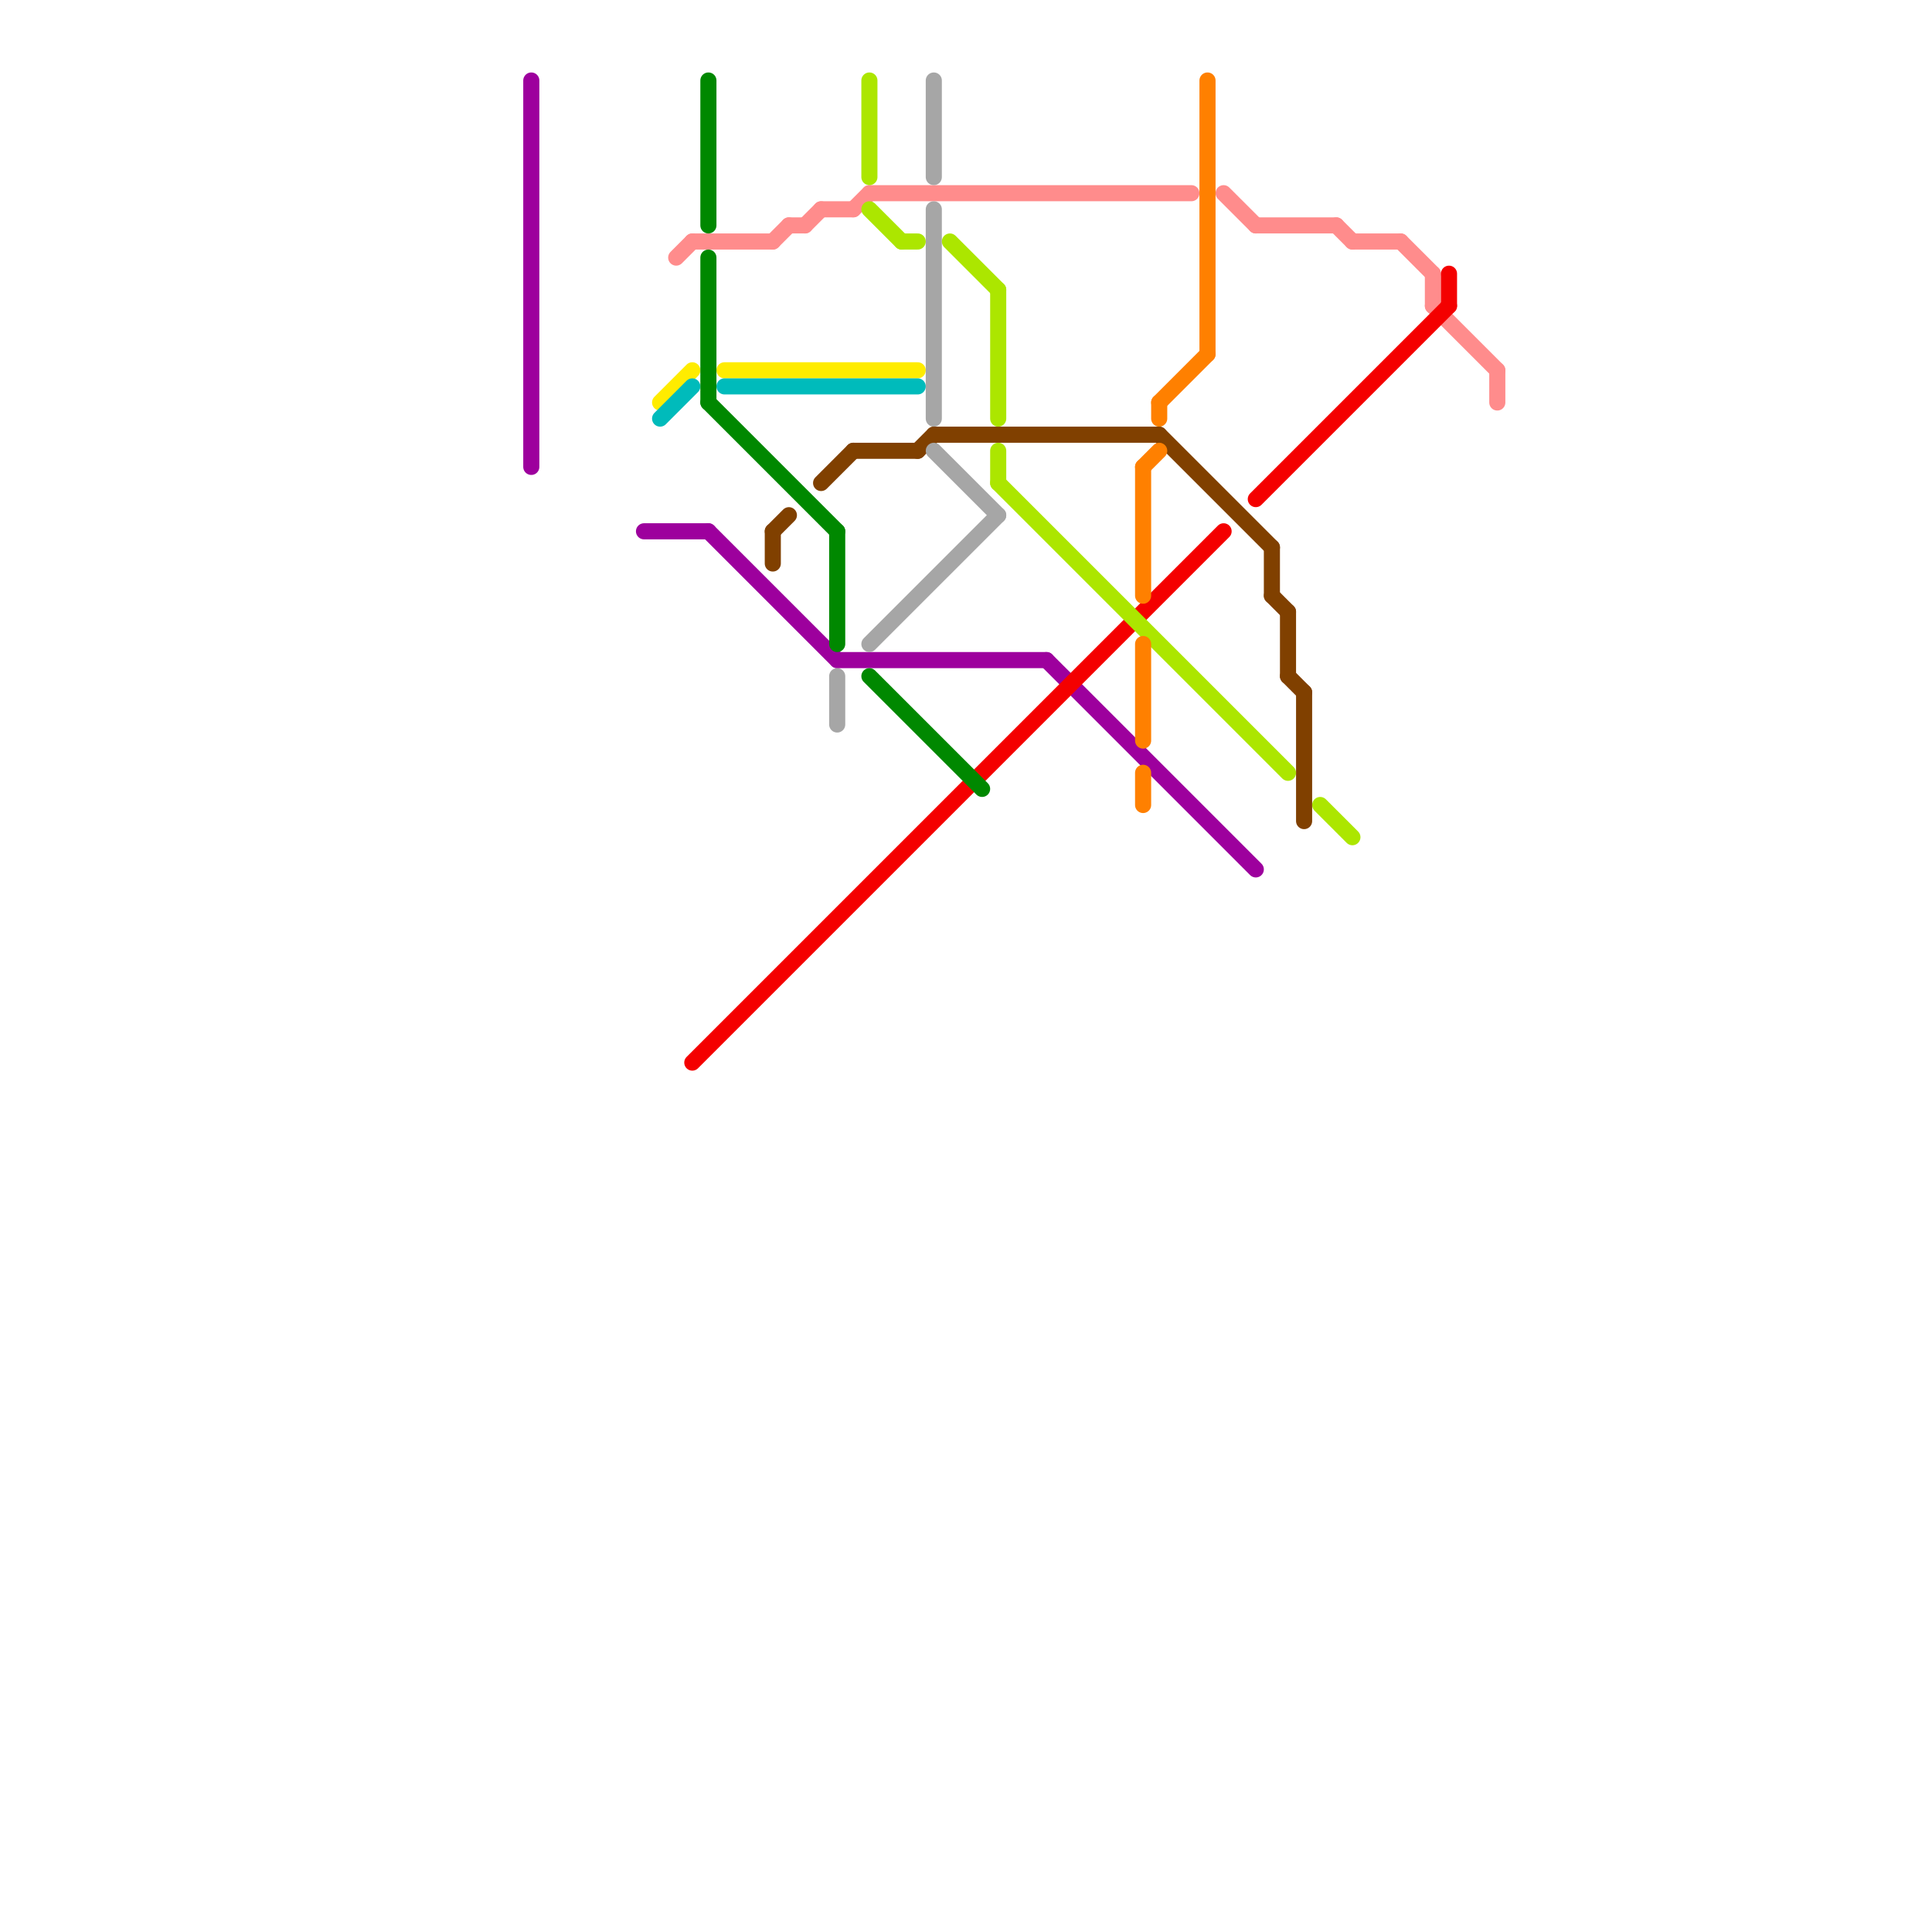
<svg version="1.1" xmlns="http://www.w3.org/2000/svg" viewBox="0 0 120 120">
<style>text { font: 1px Helvetica; font-weight: 600; white-space: pre; dominant-baseline: central; } line { stroke-width: 1; fill: none; stroke-linecap: round; stroke-linejoin: round; } .c0 { stroke: #9d009d } .c1 { stroke: #ffec00 } .c2 { stroke: #00bbbb } .c3 { stroke: #ff8c8c } .c4 { stroke: #f40000 } .c5 { stroke: #008800 } .c6 { stroke: #804000 } .c7 { stroke: #a6a6a6 } .c8 { stroke: #ace600 } .c9 { stroke: #ff8000 }</style><defs><g id="wm-xf"><circle r="1.2" fill="#000"/><circle r="0.9" fill="#fff"/><circle r="0.6" fill="#000"/><circle r="0.3" fill="#fff"/></g><g id="wm"><circle r="0.6" fill="#000"/><circle r="0.3" fill="#fff"/></g></defs><line class="c0" x1="40" y1="33" x2="44" y2="33"/><line class="c0" x1="33" y1="5" x2="33" y2="29"/><line class="c0" x1="52" y1="41" x2="65" y2="41"/><line class="c0" x1="65" y1="41" x2="78" y2="54"/><line class="c0" x1="44" y1="33" x2="52" y2="41"/><line class="c1" x1="45" y1="23" x2="57" y2="23"/><line class="c1" x1="41" y1="25" x2="43" y2="23"/><line class="c2" x1="45" y1="24" x2="57" y2="24"/><line class="c2" x1="41" y1="26" x2="43" y2="24"/><line class="c3" x1="78" y1="14" x2="83" y2="14"/><line class="c3" x1="50" y1="14" x2="51" y2="13"/><line class="c3" x1="93" y1="23" x2="93" y2="25"/><line class="c3" x1="83" y1="14" x2="84" y2="15"/><line class="c3" x1="48" y1="15" x2="49" y2="14"/><line class="c3" x1="84" y1="15" x2="87" y2="15"/><line class="c3" x1="89" y1="17" x2="89" y2="19"/><line class="c3" x1="53" y1="13" x2="54" y2="12"/><line class="c3" x1="43" y1="15" x2="48" y2="15"/><line class="c3" x1="87" y1="15" x2="89" y2="17"/><line class="c3" x1="51" y1="13" x2="53" y2="13"/><line class="c3" x1="76" y1="12" x2="78" y2="14"/><line class="c3" x1="89" y1="19" x2="93" y2="23"/><line class="c3" x1="42" y1="16" x2="43" y2="15"/><line class="c3" x1="49" y1="14" x2="50" y2="14"/><line class="c3" x1="54" y1="12" x2="74" y2="12"/><line class="c4" x1="78" y1="31" x2="90" y2="19"/><line class="c4" x1="90" y1="17" x2="90" y2="19"/><line class="c4" x1="43" y1="66" x2="76" y2="33"/><line class="c5" x1="52" y1="33" x2="52" y2="40"/><line class="c5" x1="44" y1="16" x2="44" y2="25"/><line class="c5" x1="54" y1="42" x2="61" y2="49"/><line class="c5" x1="44" y1="25" x2="52" y2="33"/><line class="c5" x1="44" y1="5" x2="44" y2="14"/><line class="c6" x1="79" y1="37" x2="80" y2="38"/><line class="c6" x1="81" y1="43" x2="81" y2="51"/><line class="c6" x1="53" y1="28" x2="57" y2="28"/><line class="c6" x1="80" y1="42" x2="81" y2="43"/><line class="c6" x1="79" y1="34" x2="79" y2="37"/><line class="c6" x1="51" y1="30" x2="53" y2="28"/><line class="c6" x1="58" y1="27" x2="72" y2="27"/><line class="c6" x1="57" y1="28" x2="58" y2="27"/><line class="c6" x1="72" y1="27" x2="79" y2="34"/><line class="c6" x1="48" y1="33" x2="48" y2="35"/><line class="c6" x1="80" y1="38" x2="80" y2="42"/><line class="c6" x1="48" y1="33" x2="49" y2="32"/><line class="c7" x1="52" y1="42" x2="52" y2="45"/><line class="c7" x1="58" y1="13" x2="58" y2="26"/><line class="c7" x1="58" y1="5" x2="58" y2="11"/><line class="c7" x1="54" y1="40" x2="62" y2="32"/><line class="c7" x1="58" y1="28" x2="62" y2="32"/><line class="c8" x1="62" y1="28" x2="62" y2="30"/><line class="c8" x1="56" y1="15" x2="57" y2="15"/><line class="c8" x1="82" y1="50" x2="84" y2="52"/><line class="c8" x1="62" y1="30" x2="80" y2="48"/><line class="c8" x1="54" y1="5" x2="54" y2="11"/><line class="c8" x1="59" y1="15" x2="62" y2="18"/><line class="c8" x1="62" y1="18" x2="62" y2="26"/><line class="c8" x1="54" y1="13" x2="56" y2="15"/><line class="c9" x1="71" y1="40" x2="71" y2="46"/><line class="c9" x1="72" y1="25" x2="72" y2="26"/><line class="c9" x1="71" y1="29" x2="72" y2="28"/><line class="c9" x1="75" y1="5" x2="75" y2="22"/><line class="c9" x1="71" y1="29" x2="71" y2="37"/><line class="c9" x1="71" y1="48" x2="71" y2="50"/><line class="c9" x1="72" y1="25" x2="75" y2="22"/>
</svg>
